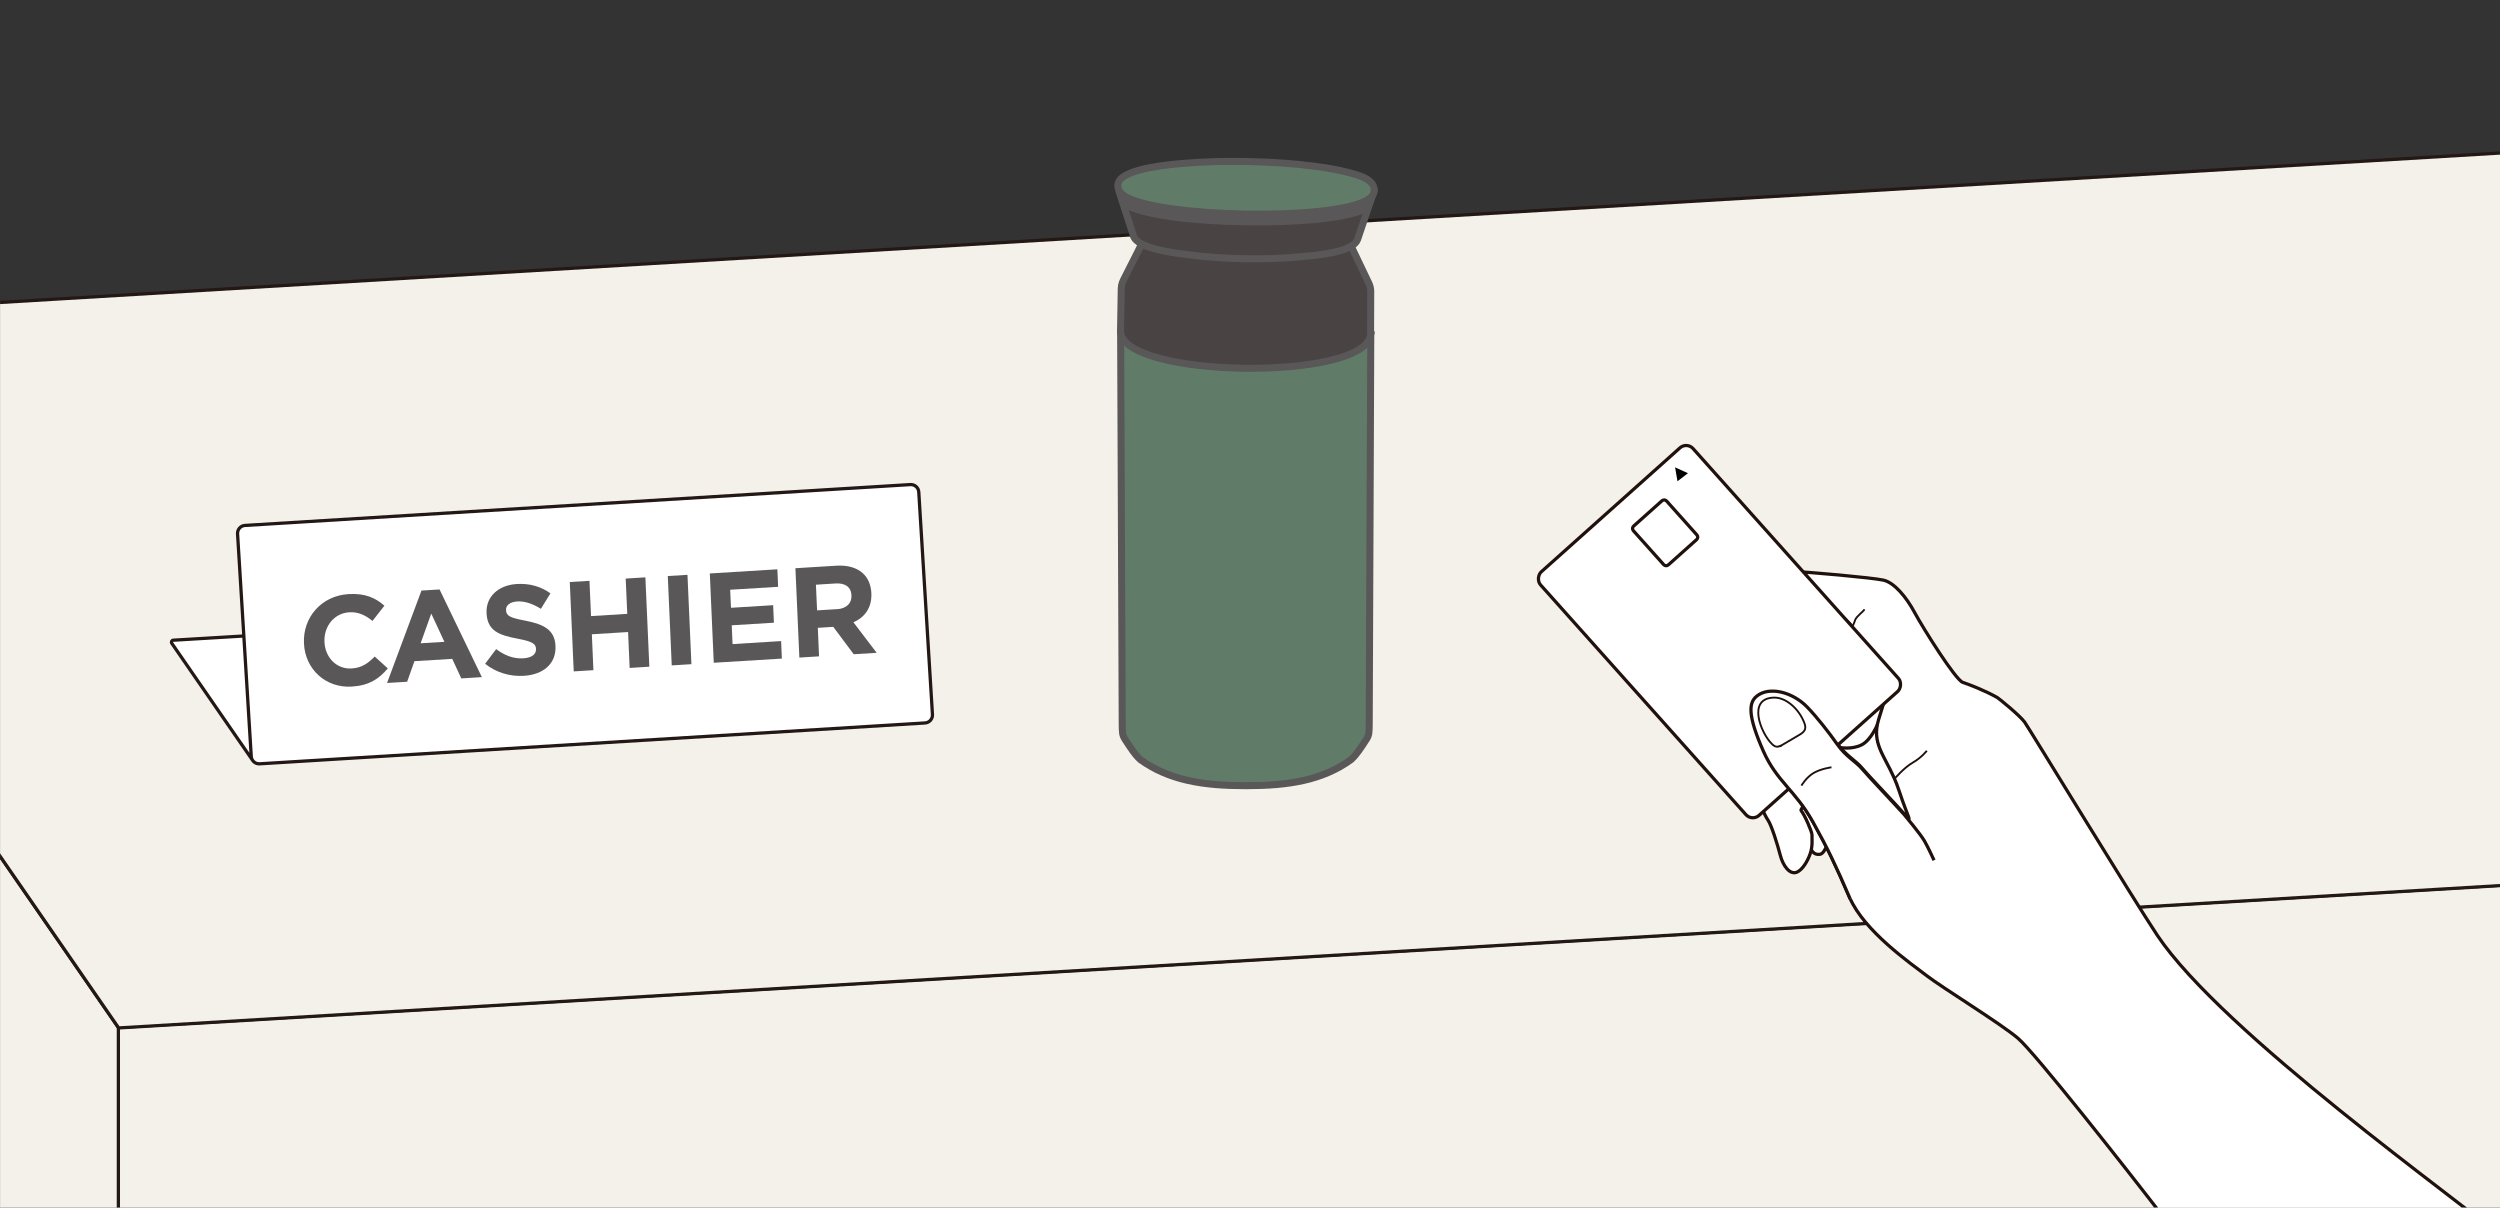 <?xml version="1.0" encoding="UTF-8"?><svg id="_レイヤー_2" xmlns="http://www.w3.org/2000/svg" xmlns:xlink="http://www.w3.org/1999/xlink" viewBox="0 0 367.07 177.3"><rect x="0" y="0" width="367.07" height="177.3" fill="#333333" stroke="none"/><defs><style>.cls-1,.cls-2,.cls-3{fill:none;}.cls-1,.cls-4,.cls-5{stroke:#21110d;stroke-miterlimit:10;}.cls-1,.cls-5{stroke-width:.28px;}.cls-6{fill:#617b69;}.cls-6,.cls-7,.cls-8,.cls-3,.cls-9{stroke-linecap:round;stroke-linejoin:round;}.cls-6,.cls-7,.cls-3{stroke:#595757;stroke-width:1.03px;}.cls-7{fill:#494443;}.cls-10{clip-path:url(#clippath);}.cls-2,.cls-11,.cls-12{stroke-width:0px;}.cls-4,.cls-8,.cls-5{fill:#fff;}.cls-4,.cls-8,.cls-9{stroke-width:.48px;}.cls-8,.cls-9{stroke:#231815;}.cls-12{fill:#595757;}.cls-9{fill:#f3f1ea;}</style><clipPath id="clippath"><rect class="cls-2" x="94.89" y="-94.89" width="177.3" height="367.07" transform="translate(272.19 -94.89) rotate(90)"/></clipPath></defs><g id="_レイヤー_1-2"><g class="cls-10"><path class="cls-9" d="m464.55,124.15v83.25H17.38s-71.31,0-71.31,0V47.57L17.38,150.87l447.17-26.72ZM17.38,150.87v56.53s0-56.53,0-56.53Z"/><polyline class="cls-9" points="464.59 124.2 17.42 150.93 -53.89 47.63 393.28 20.9"/><path class="cls-8" d="m135.83,106.15l-97.71,6c-.64.04-1.19-.45-1.23-1.08l-2.01-32.69c-.04-.64.45-1.19,1.08-1.23l97.71-6c.64-.04,1.19.45,1.23,1.08l2.01,32.69c.04.64-.45,1.19-1.08,1.23Zm-100.02-12.77l-10.37.62c-.22.01-.35.27-.22.45l11.9,17.23"/><path class="cls-12" d="m44.63,94.47v-.04c-.17-3.73,2.51-6.95,6.54-7.2,2.48-.15,4,.58,5.27,1.71l-1.75,2.23c-1.05-.86-2.11-1.35-3.42-1.27-2.21.14-3.73,2.07-3.63,4.32v.04c.1,2.25,1.74,4.02,3.99,3.89,1.5-.09,2.39-.75,3.39-1.75l1.92,1.74c-1.29,1.53-2.75,2.52-5.28,2.67-3.87.24-6.86-2.57-7.03-6.33Z"/><path class="cls-12" d="m61.87,86.71l2.67-.16,6.21,12.87-3.02.19-1.33-2.87-5.55.34-1.07,3.02-2.95.18,5.05-13.56Zm3.38,7.53l-1.93-4.15-1.56,4.36,3.49-.21Z"/><path class="cls-12" d="m71.23,97.46l1.62-2.15c1.22.9,2.49,1.44,4,1.35,1.19-.07,1.88-.58,1.85-1.35v-.04c-.03-.73-.5-1.08-2.73-1.5-2.68-.51-4.42-1.14-4.53-3.74v-.04c-.11-2.38,1.74-4.07,4.42-4.24,1.92-.12,3.58.38,4.96,1.37l-1.4,2.27c-1.2-.74-2.37-1.15-3.48-1.08-1.11.07-1.67.61-1.64,1.25v.04c.04.86.62,1.11,2.92,1.55,2.7.53,4.24,1.39,4.34,3.68v.04c.12,2.6-1.81,4.19-4.65,4.36-2,.12-4.03-.45-5.67-1.76Z"/><path class="cls-12" d="m83.66,85.46l2.89-.18.23,5.18,5.32-.33-.23-5.18,2.89-.18.58,13.12-2.89.18-.23-5.27-5.32.33.23,5.27-2.89.18-.58-13.12Z"/><path class="cls-12" d="m98.05,84.58l2.89-.18.58,13.12-2.89.18-.58-13.12Z"/><path class="cls-12" d="m104.23,84.2l9.91-.61.11,2.57-7.04.43.12,2.65,6.19-.38.11,2.57-6.19.38.12,2.76,7.13-.44.11,2.57-10,.61-.58-13.12Z"/><path class="cls-12" d="m116.8,83.43l6-.37c1.67-.1,2.98.29,3.88,1.1.76.69,1.2,1.69,1.26,2.93v.04c.09,2.12-.99,3.52-2.63,4.24l3.41,4.48-3.37.21-3-4.02-2.27.14.18,4.19-2.89.18-.58-13.12Zm6.09,6.02c1.41-.09,2.18-.89,2.13-2v-.04c-.06-1.24-.95-1.83-2.35-1.74l-2.87.18.17,3.77,2.92-.18Z"/><path class="cls-4" d="m268.65,122.9s-.58,2.36-1.4,2.53c-.92.19-1.3-.67-1.3-.67l-3.92-6.62,3.53-2.3s1.68,2.12,2.12,3.36.97,3.71.97,3.71Z"/><path class="cls-4" d="m265.52,117.69s-1.27,1.09-1.06,1.34c.53.62,1.63,3.21,1.59,3.56-.02.19.03.61.01,1.15-.01.47-.07,1.04-.28,1.63-.05.16-.11.31-.18.46-.46,1.08-1.14,1.97-1.77,2.23-1.03.43-2.03-.93-2.43-2.47s-1.28-4.41-1.81-5.17-1.68-3.27-1.41-4.41,1.68-2.83,1.68-2.83c0,0,6.93-9.05,7.95-9.49s4.94-1.56,6.58-1.84,7.06-1.12,7.06-1.12l5.87,13.11s.09,6.31-1.59,7.11-12.32,1.99-13.2,1.9-4.06-7.95-4.06-7.95l-2.96,2.78Z"/><path class="cls-4" d="m270.16,109.76s1.76.33,3.19-.4,2.38-3.13,2.38-3.13"/><path class="cls-4" d="m338.16,207.73s-14.48-21.19-20.31-28.78c-5.83-7.59-19.07-24.37-21.54-26.49s-11.11-7.43-13.4-9.19-9.2-6.53-11.32-11.47-3.33-7.46-5.47-11.3c-2.59-4.64-5.32-5.96-7.28-10.4-2.36-5.34-2.44-6.8-1.37-7.79,1.37-1.28,5.76-.57,7.79,1.3,1.56,1.44,3.2,3.73,4.44,5.5s2.78,2.56,3.66,3.62,4.77,5.12,6.18,6.71.73,1-.71-3.36c-.23-.7-.48-1.33-.74-1.91-1.52-3.43-3.28-5.11-2.26-8.51s1.77-5.47,1.77-5.47c0,0-5.3-7.42-5.65-8.12s-3.23-3.48-6.53-2.12c-5.09,2.09-17.1-3.58-16.22-5.35s13.04-.66,14.45-.66,11.3.88,12.89,1.24,3.36,2.47,4.59,4.77c1.24,2.3,6,9.89,7.06,10.24.95.32,3.21,1.18,5.06,2.22.23.13,3.31,2.63,4.02,3.61.85,1.23,16.02,26.11,19.47,31.29,9.54,14.3,44.68,39.2,51.03,44.68"/><rect class="cls-4" x="228.47" y="77.74" width="47.97" height="30.03" rx="1.36" ry="1.36" transform="translate(153.39 -157.3) rotate(48.21)"/><path class="cls-4" d="m271.66,131.99c-2.12-4.94-3.33-7.46-5.47-11.3-2.59-4.64-5.32-5.96-7.28-10.4-2.36-5.34-2.12-7.12-1-8.05,1.8-1.51,5.24-.68,7.42,1.56,1.48,1.53,3.2,3.73,4.44,5.5s2.78,2.56,3.66,3.62,4.77,5.12,6.18,6.71c0,0,2.41,2.88,2.97,3.87s1.39,2.81,1.39,2.81"/><polygon class="cls-11" points="245.95 68.62 246.3 70.66 247.84 69.48 245.95 68.62"/><path class="cls-4" d="m241.13,74.97h6.68c.27,0,.48.22.48.48v5.58c0,.27-.22.48-.48.48h-6.68c-.27,0-.48-.22-.48-.48v-5.58c0-.27.22-.48.48-.48Z" transform="translate(139.91 -156.18) rotate(48.21)"/><path class="cls-5" d="m261.24,109.58c.19-.06.37-.16.54-.26.79-.47,1.58-.94,2.38-1.4.36-.21.75-.46.87-.87.09-.31,0-.64-.12-.94-.37-.96-.97-1.83-1.74-2.52-.77-.69-1.75-1.21-2.78-1.16-3.88.16-1.84,5.19-.26,6.77.19.19.42.39.69.43.15.03.29,0,.44-.04Z"/><path class="cls-5" d="m264.5,115.35s.66-1.15,1.72-1.81,2.69-.88,2.69-.88"/><path class="cls-1" d="m273.77,89.47c-.26.4-1.23,1.06-1.39,1.59s-.43,1-.43,1"/><path class="cls-5" d="m282.91,110.23s-.75.99-2.07,1.75-2.68,2.39-2.68,2.39"/><path class="cls-6" d="m164.89,29.58l.13.08c4.86,3.29,30.96,3.7,35.93.53l-.03.02.03-.02.49-1.45c-.14.14-.29.27-.48.4-4.97,3.17-30.98,2.69-35.85-.6h0c-.07-.04-.14-.1-.2-.15-.06-.05-.12-.11-.18-.17-.1-.11-.2-.22-.27-.35"/><line class="cls-3" x1="201.27" y1="48.83" x2="201.27" y2="48.93"/><line class="cls-3" x1="164.56" y1="48.66" x2="164.56" y2="48.5"/><path class="cls-3" d="m201.27,48.93s0,.04,0,.06"/><path class="cls-3" d="m201.27,48.75s0,.05,0,.08"/><path class="cls-6" d="m201.27,48.75l-.23,57.38v.1c-.02,1.34,0,1.67-.4,2.3,0,0-1.11,1.75-1.61,2.31-.1.12-.52.59-.64.68-4.24,3.08-9.29,3.84-15.36,3.84h-.25c-6.07,0-11.12-.77-15.36-3.84-.12-.09-.54-.56-.64-.68-.5-.57-1.61-2.31-1.61-2.31-.4-.64-.38-.96-.4-2.3v-.1s-.23-57.38-.23-57.38"/><path class="cls-7" d="m198.36,36.11l.11.21,2.5,5.23c.2.41.29.81.29,1.26l-.02,6.01v.24c-.43,6.98-36.7,6.54-36.71-.47v-.18s.1-6.03.1-6.03c0-.31.06-.59.16-.88l.16-.38.98-1.94,1.11-2.19.53-1.06-.41-.49"/><path class="cls-7" d="m166.41,34.63c.64,1.97,6.57,2.58,7.87,2.75,2.84.38,5.68.55,8.54.6,2.86.05,5.71-.03,8.56-.32,1.05-.11,5.03-.38,6.96-1.48.49-.28.85-.62.99-1.02l1.6-4.74.83-2.38v-.09s-.83,2.47-.83,2.47l-.03.02.03-.02c-4.97,3.17-31.07,2.76-35.93-.53l-.15-.1-.53-1.63,2.1,6.47-2.1-6.47c-.02-.06-.03-.11-.03-.17"/><path class="cls-6" d="m201.78,27.88c-.02-1.69-2.76-2.28-3.83-2.56-1.59-.42-3.2-.68-4.83-.9-3.26-.43-6.52-.63-9.8-.7-3.28-.07-6.54,0-9.81.29-1.52.13-8.17.67-9.23,2.63-.1.19-.15.38-.15.6,0,.28.09.55.23.79.08.13.17.24.27.35.06.06.12.11.18.17.06.06.13.11.2.16h0c4.86,3.29,30.87,3.77,35.85.59h0c.25-.17.46-.34.62-.54s.26-.46.29-.79c0-.02,0-.09,0-.09"/></g></g></svg>
